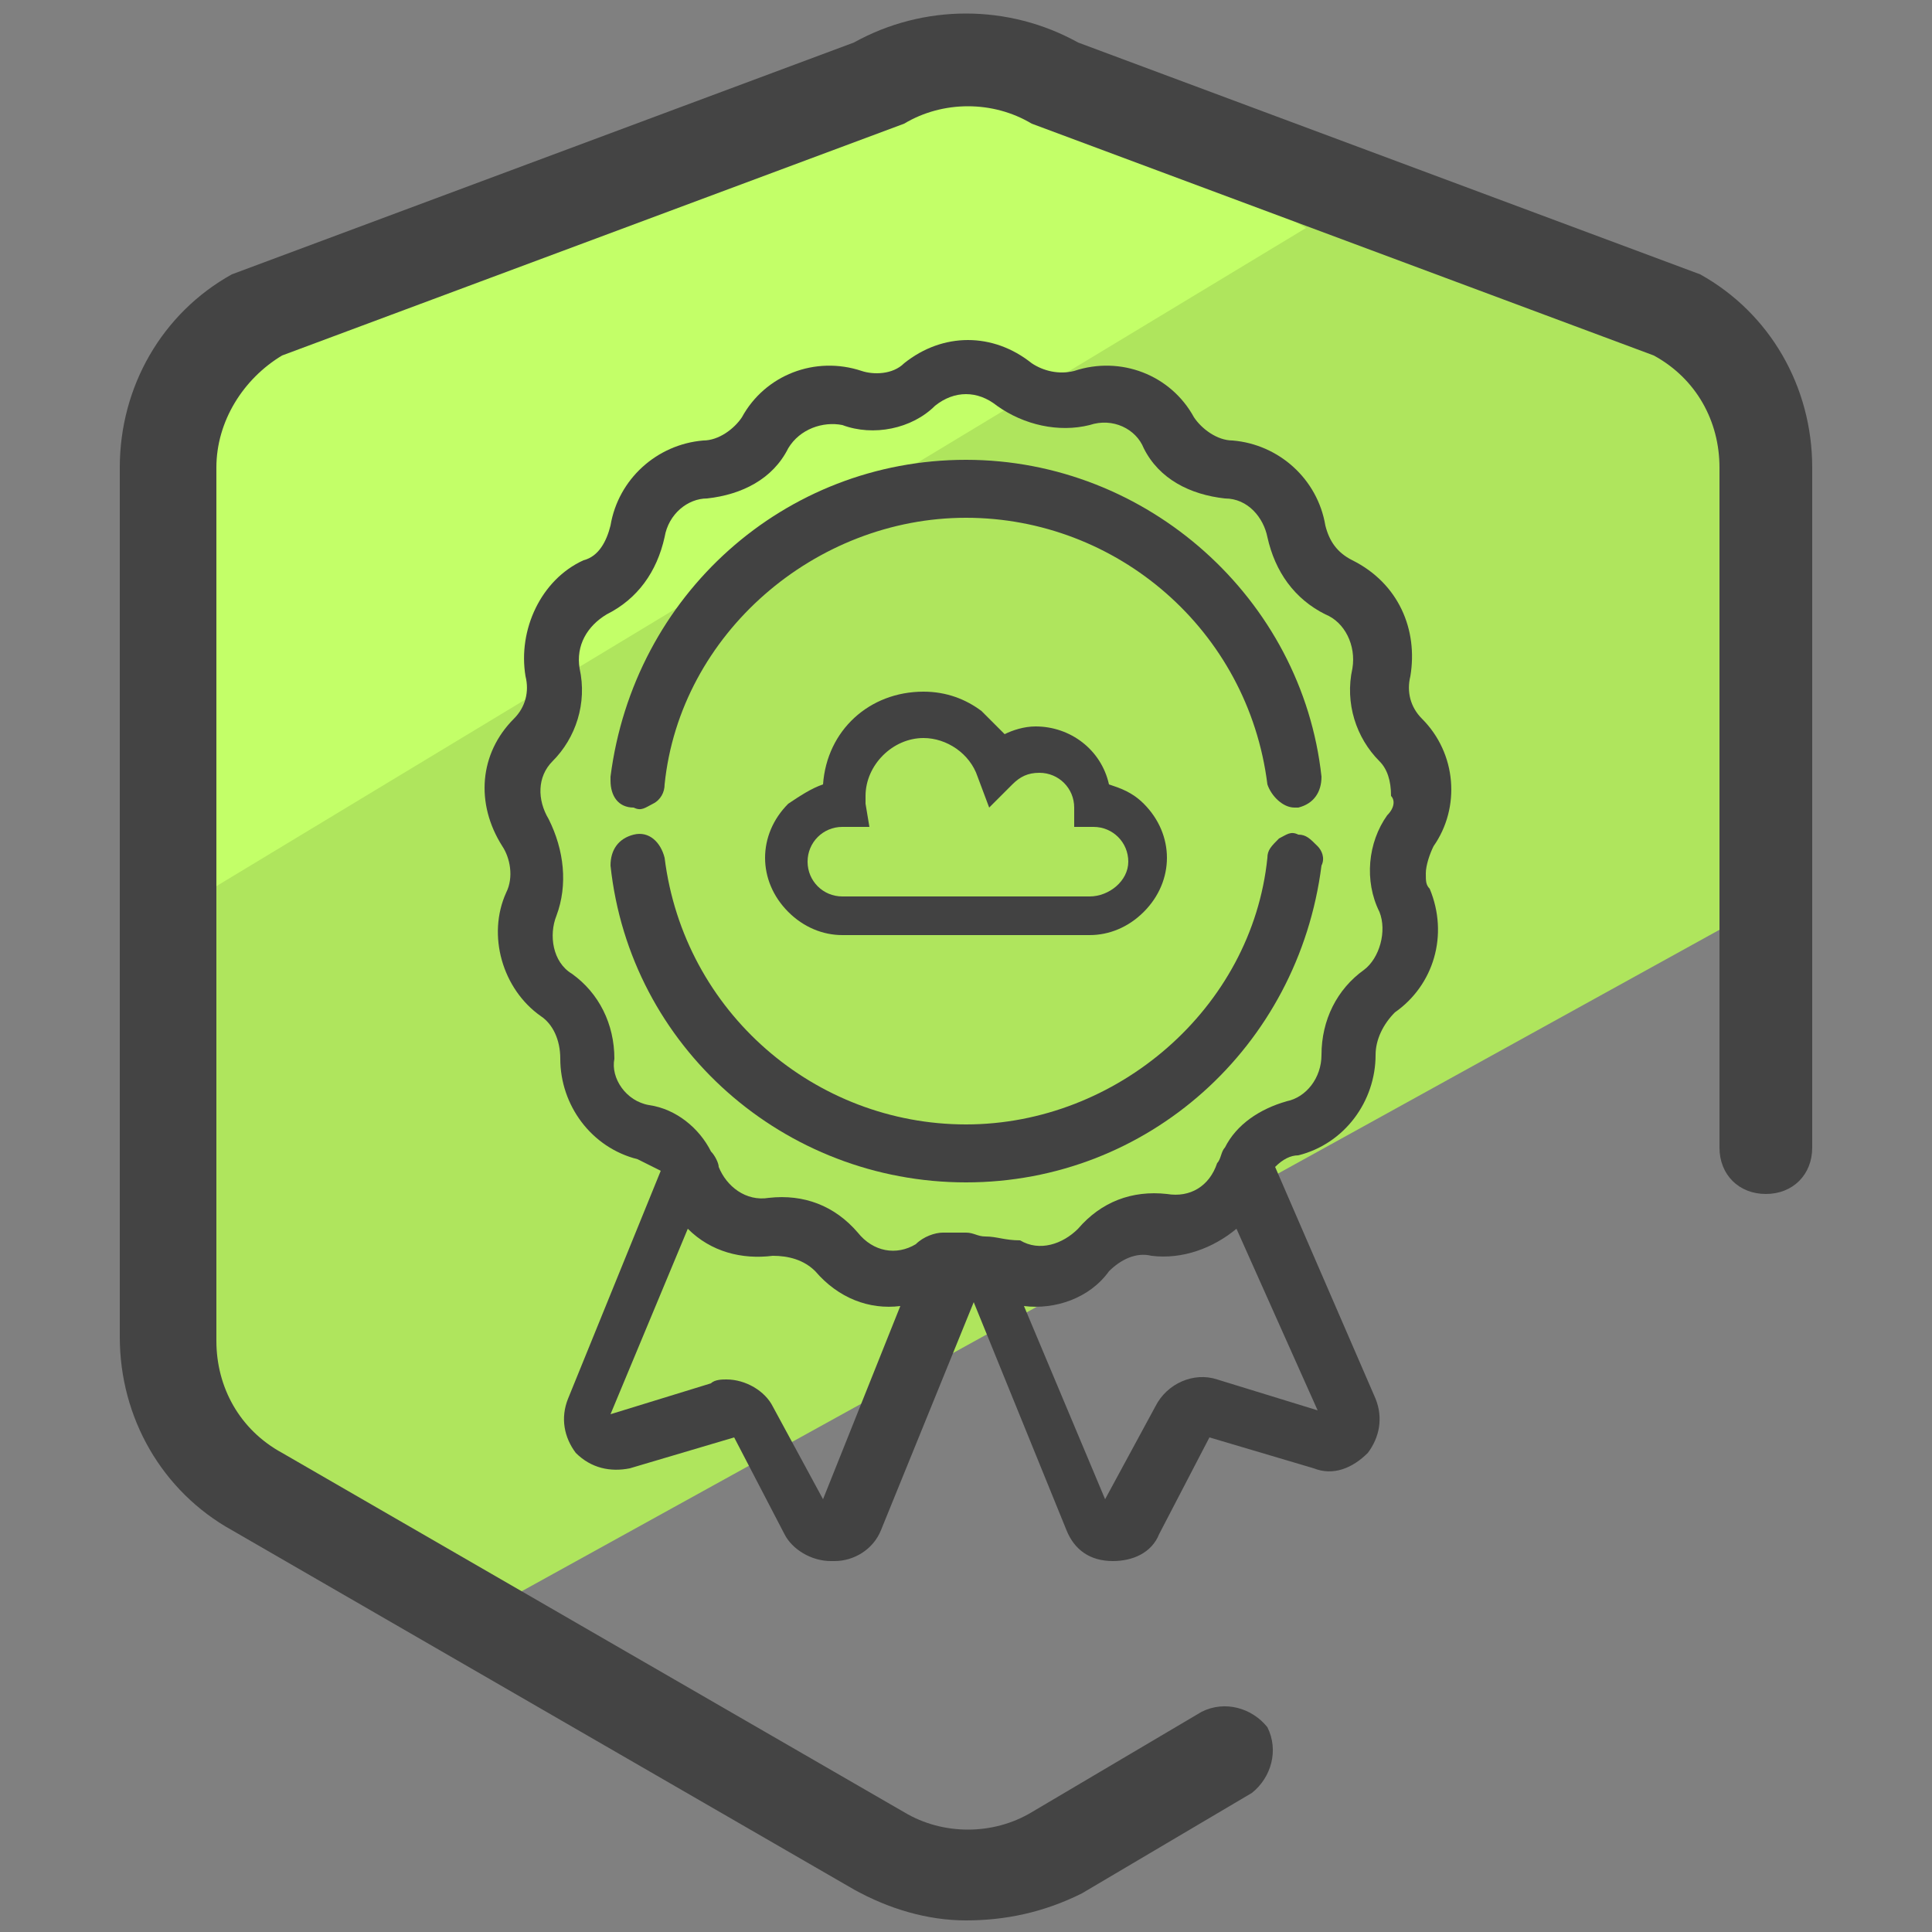<svg xmlns="http://www.w3.org/2000/svg" id="Layer_1" x="0" y="0" version="1.1" viewBox="0 0 50 50" xml:space="preserve"><rect x="0" y="0" width="50" height="50" fill="#808080" stroke="none"/><style>.st3{fill:#424242}</style><path fill="#afe55d" d="M6.6 38.6l5.6 3.3 33.5-18.5-.1-11.2c0-1.6-.9-3.1-2.3-3.9l-16.1-6c-1.4-.8-3.1-.8-4.6 0l-16.1 6c-1.3.7-2.2 2.2-2.2 3.8v22.6c0 1.6.9 3.1 2.3 3.9z"/><path fill="#c3ff68" d="M33.8 5.9l-6.5-3.8c-1.4-.8-3.1-.8-4.6 0l-16.1 6c-1.4.9-2.3 2.4-2.3 4L4 23.9l29.8-18z"/><path fill="#444" d="M25 49.7c-1 0-2-.3-2.9-.8L6 39.6c-1.8-1-2.9-2.9-2.9-5V12.1c0-2.1 1.1-4 2.9-5l16.1-6c1.8-1 4-1 5.8 0l16.1 6c1.8 1 2.9 2.9 2.9 5v17.6c0 .7-.5 1.2-1.2 1.2s-1.2-.5-1.2-1.2V12.1c0-1.2-.6-2.3-1.7-2.9l-16.1-6c-1-.6-2.3-.6-3.3 0l-16.1 6c-1 .6-1.7 1.7-1.7 2.9v22.6c0 1.2.6 2.3 1.7 2.9l16.1 9.3c1 .6 2.3.6 3.3 0l4.4-2.6c.6-.3 1.3-.1 1.7.4.3.6.1 1.3-.4 1.7L28 49c-1 .5-2 .7-3 .7z"/><path d="M36.9 22.6c0-.2.1-.5.2-.7.7-1 .6-2.4-.3-3.3-.3-.3-.4-.7-.3-1.1.2-1.2-.3-2.4-1.5-3-.4-.2-.6-.5-.7-.9-.2-1.2-1.2-2.1-2.4-2.2-.4 0-.8-.3-1-.6-.6-1.1-1.9-1.6-3.1-1.2-.4.1-.8 0-1.1-.2-1-.8-2.3-.8-3.3 0-.3.3-.8.3-1.1.2-1.2-.4-2.5.1-3.1 1.2-.2.3-.6.6-1 .6-1.2.1-2.2 1-2.4 2.2-.1.4-.3.8-.7.9-1.1.5-1.7 1.8-1.5 3 .1.4 0 .8-.3 1.1-.9.9-1 2.2-.3 3.3.2.3.3.8.1 1.2-.5 1.1-.1 2.5.9 3.2.3.2.5.6.5 1.1 0 1.2.8 2.3 2 2.6l.6.3-2.4 5.9c-.2.5-.1 1 .2 1.4.4.4.9.5 1.4.4l2.7-.8 1.3 2.5c.2.4.7.7 1.2.7h.1c.5 0 1-.3 1.2-.8l2.4-5.9 2.4 5.9c.2.5.6.8 1.2.8.5 0 1-.2 1.2-.7l1.3-2.5 2.7.8c.5.2 1 0 1.4-.4.3-.4.4-.9.2-1.4l-2.6-6c.2-.2.4-.3.6-.3 1.2-.3 2-1.4 2-2.6 0-.4.2-.8.5-1.1 1-.7 1.4-2 .9-3.2-.1-.1-.1-.2-.1-.4zM21.3 38.8L20 36.4c-.2-.4-.7-.7-1.2-.7-.1 0-.3 0-.4.1l-2.6.8 2-4.8c.6.6 1.4.8 2.2.7.4 0 .8.1 1.1.4.6.7 1.4 1 2.2.9l-2 5zm12.8-2.3l-2.6-.8c-.6-.2-1.3.1-1.6.7l-1.3 2.4-2.1-5c.8.1 1.7-.2 2.2-.9.3-.3.7-.5 1.1-.4.8.1 1.6-.2 2.2-.7l2.1 4.7zm1.8-15.4c-.5.7-.6 1.7-.2 2.5.2.5 0 1.2-.4 1.5-.7.5-1.1 1.3-1.1 2.2 0 .6-.4 1.1-.9 1.2-.7.2-1.3.6-1.6 1.2-.1.1-.1.3-.2.4-.2.6-.7.9-1.3.8-.9-.1-1.7.2-2.3.9-.4.4-1 .6-1.5.3-.4 0-.6-.1-.9-.1-.2 0-.3-.1-.5-.1h-.6c-.2 0-.5.1-.7.3-.5.3-1.1.2-1.5-.3-.6-.7-1.4-1-2.3-.9-.6.1-1.1-.3-1.3-.8 0-.1-.1-.3-.2-.4-.3-.6-.9-1.1-1.6-1.2-.6-.1-1-.7-.9-1.2 0-.9-.4-1.7-1.1-2.2-.5-.3-.6-1-.4-1.5.3-.8.2-1.7-.2-2.5-.3-.5-.3-1.1.1-1.5.6-.6.9-1.5.7-2.4-.1-.6.2-1.1.7-1.4.8-.4 1.3-1.1 1.5-2 .1-.6.6-1 1.1-1 .9-.1 1.7-.5 2.1-1.3.3-.5.9-.7 1.4-.6.8.3 1.8.1 2.4-.5.5-.4 1.1-.4 1.6 0 .7.5 1.6.7 2.4.5.6-.2 1.2.1 1.4.6.4.8 1.2 1.2 2.1 1.3.6 0 1 .5 1.1 1 .2.9.7 1.6 1.5 2 .5.2.8.8.7 1.4-.2.9.1 1.8.7 2.4.2.2.3.5.3.9.1.1.1.3-.1.5z" class="st3"/><path d="M34.2 20.1c0 .4-.2.7-.6.8h-.1c-.3 0-.6-.3-.7-.6-.5-4-3.9-6.9-7.8-6.9s-7.4 3-7.8 6.9c0 .2-.1.4-.3.5-.2.1-.3.2-.5.1-.4 0-.6-.3-.6-.7v-.1c.6-4.7 4.5-8.2 9.2-8.2s8.7 3.6 9.2 8.2zm0 2.3c-.6 4.7-4.5 8.2-9.2 8.2s-8.7-3.5-9.2-8.2c0-.4.2-.7.6-.8s.7.2.8.6c.5 4 3.9 6.9 7.8 6.9s7.4-3 7.8-6.9c0-.2.1-.3.3-.5.2-.1.3-.2.5-.1.2 0 .3.1.5.3.1.1.2.3.1.5z" class="st3"/><path id="Cloud_1_" d="M29.6 20.8c-.3-.3-.6-.4-.9-.5-.2-.9-1-1.5-1.9-1.5-.3 0-.6.1-.8.2l-.6-.6c-.4-.3-.9-.5-1.5-.5-1.4 0-2.5 1-2.6 2.4-.3.1-.6.3-.9.5-.4.4-.6.9-.6 1.4s.2 1 .6 1.4.9.6 1.4.6h6.4c.5 0 1-.2 1.4-.6s.6-.9.6-1.4c0-.5-.2-1-.6-1.4zm-1.4 2.4h-6.4c-.5 0-.9-.4-.9-.9s.4-.9.9-.9h.7l-.1-.6v-.2c0-.8.7-1.5 1.5-1.5.6 0 1.2.4 1.4 1l.3.8.6-.6c.2-.2.4-.3.7-.3.5 0 .9.4.9.9v.5h.5c.5 0 .9.4.9.9s-.5.9-1 .9z" class="st3"/></svg>